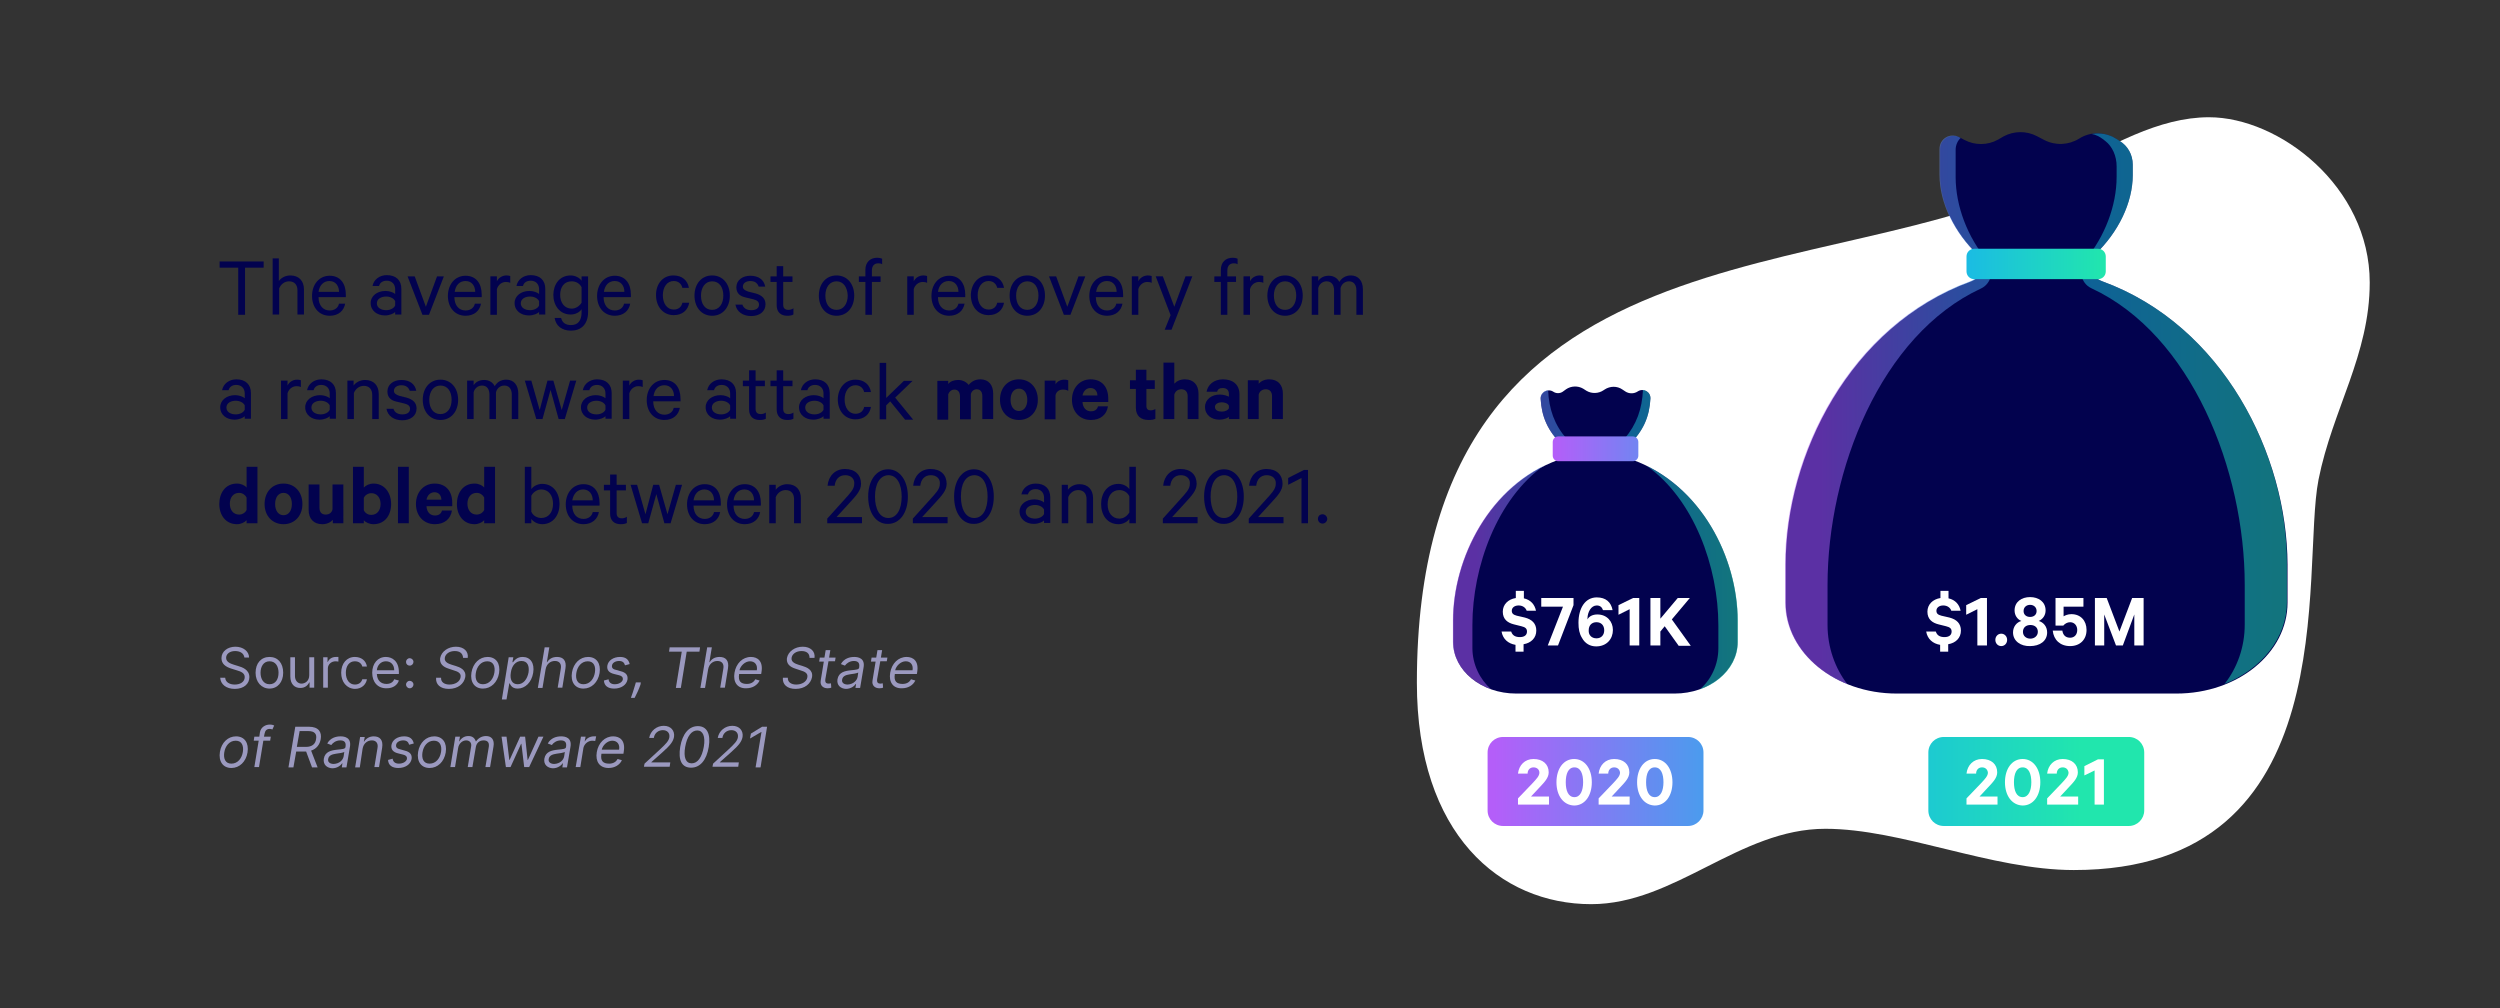 <?xml version="1.0" encoding="UTF-8"?> <!-- Generator: Adobe Illustrator 25.2.1, SVG Export Plug-In . SVG Version: 6.00 Build 0) --> <svg xmlns="http://www.w3.org/2000/svg" xmlns:xlink="http://www.w3.org/1999/xlink" version="1.1" x="0px" y="0px" viewBox="0 0 806 325" style="enable-background:new 0 0 806 325;" xml:space="preserve"><rect x="0" y="0" width="806" height="325" fill="#333333" stroke="none"/> <style type="text/css"> .st0{display:none;} .st1{display:inline;fill:#EDEEF5;} .st2{fill:#02024E;} .st3{fill:none;} .st4{fill:#9B99BF;} .st5{fill:#F1F1F6;} .st6{fill:#FFFFFF;} .st7{fill:url(#SVGID_1_);} .st8{fill:url(#SVGID_2_);} .st9{opacity:0.5;} .st10{fill:url(#SVGID_3_);} .st11{fill:url(#SVGID_4_);} .st12{fill:url(#SVGID_5_);} .st13{fill:url(#SVGID_6_);} .st14{fill:url(#SVGID_7_);} .st15{fill:url(#SVGID_8_);} .st16{fill:url(#SVGID_9_);} .st17{fill:url(#SVGID_10_);} .st18{fill:#1AB8E8;} .st19{fill:url(#SVGID_11_);} .st20{fill:#DBDAEB;} .st21{fill:none;stroke:#9B99BF;stroke-width:2;stroke-linecap:round;stroke-linejoin:round;stroke-miterlimit:10;} .st22{fill:none;stroke:#9B99BF;stroke-width:2;stroke-miterlimit:10;} .st23{fill:none;stroke:#9B99BF;stroke-width:2;stroke-linecap:round;stroke-miterlimit:10;} .st24{fill:none;stroke:#02024E;stroke-width:2;stroke-miterlimit:10;} .st25{fill:none;stroke:#02024E;stroke-width:2;stroke-linecap:round;stroke-miterlimit:10;} .st26{fill:none;stroke:#02024E;stroke-width:2;stroke-linecap:round;stroke-linejoin:round;stroke-miterlimit:10;} .st27{fill:#21E6AD;} .st28{fill:url(#SVGID_12_);} .st29{fill:none;stroke:url(#SVGID_13_);stroke-width:2;stroke-miterlimit:10;} .st30{fill:url(#SVGID_14_);} .st31{fill:#534F81;} .st32{fill:url(#SVGID_15_);} .st33{fill:none;stroke:#FFFFFF;stroke-width:3;stroke-linecap:round;stroke-linejoin:round;stroke-miterlimit:10;} .st34{fill:url(#SVGID_16_);} .st35{fill:url(#SVGID_17_);} .st36{fill:none;stroke:#DBDAEB;stroke-width:4;stroke-linecap:round;stroke-linejoin:round;stroke-miterlimit:10;} .st37{opacity:0.5;fill:url(#SVGID_18_);} .st38{opacity:0.5;fill:url(#SVGID_19_);} .st39{fill:none;stroke:#B45EF9;stroke-width:2;stroke-linecap:round;stroke-miterlimit:10;} .st40{clip-path:url(#SVGID_21_);} .st41{clip-path:url(#SVGID_23_);fill:none;stroke:#B45EF9;stroke-width:2;stroke-linecap:round;stroke-miterlimit:10;} .st42{opacity:0.5;fill:url(#SVGID_24_);} .st43{fill:url(#SVGID_25_);} .st44{fill:#0794BE;} .st45{clip-path:url(#SVGID_27_);fill:none;stroke:#02024E;stroke-width:2;stroke-linecap:round;stroke-miterlimit:10;} .st46{clip-path:url(#SVGID_29_);fill:none;stroke:#B45EF9;stroke-width:2;stroke-linecap:round;stroke-miterlimit:10;} .st47{clip-path:url(#SVGID_29_);} .st48{clip-path:url(#SVGID_31_);fill:none;stroke:#B45EF9;stroke-width:2;stroke-linecap:round;stroke-miterlimit:10;} .st49{fill:none;stroke:#DBDAEB;stroke-width:2;stroke-linecap:round;stroke-linejoin:round;stroke-miterlimit:10;} .st50{fill:url(#SVGID_32_);} .st51{fill:none;stroke:url(#SVGID_33_);stroke-width:2;stroke-miterlimit:10;} .st52{fill:none;stroke:#21E6AD;stroke-width:4;stroke-miterlimit:10;} .st53{fill:none;stroke:#1AB8E8;stroke-width:4;stroke-miterlimit:10;} .st54{fill:none;stroke:#B45EF9;stroke-width:4;stroke-miterlimit:10;} .st55{fill:url(#SVGID_34_);} .st56{fill:url(#SVGID_35_);} .st57{opacity:0.5;fill:#FFFFFF;} .st58{fill:none;stroke:#1AB8E8;stroke-width:2;stroke-linejoin:round;stroke-miterlimit:10;} .st59{fill:none;stroke:#1AB8E8;stroke-width:2;stroke-linecap:round;stroke-linejoin:round;stroke-miterlimit:10;} .st60{fill:none;stroke:#02024E;stroke-width:7;stroke-linejoin:round;stroke-miterlimit:10;} .st61{fill:none;stroke:#DBDAEB;stroke-width:2;stroke-linecap:round;stroke-miterlimit:10;} .st62{fill:none;stroke:#21E6AD;stroke-width:2;stroke-linecap:round;stroke-linejoin:round;stroke-miterlimit:10;} .st63{fill:#79EFCE;} .st64{fill:#19D7A0;} .st65{fill:none;stroke:#79EFCE;stroke-miterlimit:10;} .st66{fill:url(#SVGID_36_);} .st67{fill:none;stroke:#1AB8E8;stroke-width:2;stroke-linecap:round;stroke-miterlimit:10;} .st68{fill:url(#SVGID_37_);} .st69{clip-path:url(#SVGID_39_);} .st70{fill:none;stroke:#F1F1F6;stroke-width:2;stroke-linecap:round;stroke-miterlimit:10;} .st71{fill:url(#SVGID_40_);} .st72{fill:none;stroke:url(#SVGID_41_);stroke-width:2;stroke-miterlimit:10;} .st73{fill:none;stroke:#FFFFFF;stroke-width:6;stroke-miterlimit:10;} .st74{fill:none;stroke:#02024E;stroke-width:4;stroke-miterlimit:10;} .st75{fill:none;stroke:#B45EF9;stroke-width:6;stroke-miterlimit:10;} .st76{fill:none;stroke:#DBDAEB;stroke-width:6;stroke-miterlimit:10;} .st77{fill:none;stroke:#B45EF9;stroke-width:2;stroke-linecap:round;stroke-linejoin:round;stroke-miterlimit:10;} .st78{fill:none;stroke:#DBDAEB;stroke-width:4;stroke-linejoin:round;stroke-miterlimit:10;} .st79{fill:none;stroke:#FFFFFF;stroke-width:2;stroke-linecap:round;stroke-miterlimit:10;} .st80{fill:none;stroke:#9B99BF;stroke-width:4;stroke-miterlimit:10;} .st81{fill:none;stroke:#1EA9E2;stroke-width:4;stroke-miterlimit:10;} .st82{fill:none;stroke:#534F81;stroke-width:4;stroke-miterlimit:10;} .st83{fill:none;stroke:#9B99BF;stroke-width:6;stroke-miterlimit:10;} .st84{fill:url(#SVGID_42_);} .st85{fill:none;stroke:#534F81;stroke-width:2;stroke-linecap:round;stroke-miterlimit:10;} .st86{fill:none;stroke:#21E6AD;stroke-width:2;stroke-linecap:round;stroke-miterlimit:10;} .st87{fill:url(#SVGID_43_);} .st88{opacity:0.5;fill:url(#SVGID_44_);} .st89{fill:none;stroke:#02024E;stroke-width:1.99;stroke-linecap:round;stroke-linejoin:round;stroke-miterlimit:10;} .st90{clip-path:url(#SVGID_46_);} .st91{opacity:0.5;clip-path:url(#SVGID_48_);fill:url(#SVGID_49_);} .st92{clip-path:url(#SVGID_48_);fill:none;stroke:#1AB8E8;stroke-width:1.99;stroke-linecap:round;stroke-linejoin:round;stroke-miterlimit:10;} .st93{fill:none;stroke:#1AB8E8;stroke-width:1.99;stroke-linecap:round;stroke-linejoin:round;stroke-miterlimit:10;} .st94{opacity:0.5;fill:url(#SVGID_50_);} .st95{clip-path:url(#SVGID_52_);fill:none;stroke:#1AB8E8;stroke-width:1.99;stroke-linecap:round;stroke-linejoin:round;stroke-miterlimit:10;} .st96{fill:none;stroke:#FFFFFF;stroke-width:1.99;stroke-linecap:round;stroke-linejoin:round;stroke-miterlimit:10;} .st97{fill:none;stroke:#DBDAEB;stroke-width:1.99;stroke-linecap:round;stroke-miterlimit:10;} .st98{fill:url(#SVGID_53_);} .st99{fill:url(#SVGID_54_);} .st100{clip-path:url(#SVGID_56_);} .st101{fill:none;stroke:#B45EF9;stroke-width:1.839;stroke-miterlimit:10;} .st102{fill:none;stroke:#DBDAEB;stroke-width:2.135;stroke-linecap:round;stroke-miterlimit:10;} .st103{fill:none;stroke:#DBDAEB;stroke-width:2.135;stroke-miterlimit:10;} .st104{fill:url(#SVGID_57_);} .st105{opacity:0.5;fill:url(#SVGID_58_);} .st106{clip-path:url(#SVGID_60_);} .st107{fill:url(#SVGID_61_);} .st108{fill:url(#SVGID_62_);} .st109{fill:url(#SVGID_63_);} .st110{fill:none;stroke:#B45EF9;stroke-width:4;stroke-linecap:round;stroke-miterlimit:10;} .st111{fill:none;stroke:#B45EF9;stroke-width:4;stroke-linecap:round;stroke-miterlimit:10;stroke-dasharray:0,9.035;} .st112{fill:none;stroke:#B45EF9;stroke-width:4;stroke-linecap:round;stroke-miterlimit:10;stroke-dasharray:0,8;} .st113{fill:url(#SVGID_64_);} .st114{opacity:0.5;fill:url(#SVGID_65_);} .st115{fill:url(#SVGID_66_);} .st116{fill:url(#SVGID_67_);} .st117{fill:none;stroke:#9B99BF;stroke-width:4;stroke-linecap:round;stroke-linejoin:round;stroke-miterlimit:10;} .st118{fill:none;stroke:#DBDAEB;stroke-width:4;stroke-miterlimit:10;} .st119{fill:#B45EF9;} .st120{opacity:0.2;fill:#FFFFFF;} .st121{fill:url(#SVGID_68_);} .st122{opacity:0.2;fill:#02024E;} .st123{opacity:0.5;fill:url(#SVGID_69_);} .st124{fill:none;stroke:#AD35FD;stroke-linecap:round;stroke-linejoin:round;stroke-miterlimit:10;} .st125{fill:url(#SVGID_70_);} .st126{clip-path:url(#SVGID_72_);fill:none;stroke:#030040;stroke-linecap:round;stroke-linejoin:round;stroke-miterlimit:10;} .st127{fill:none;stroke:#030040;stroke-linecap:round;stroke-linejoin:round;stroke-miterlimit:10;} .st128{opacity:0.5;fill:url(#SVGID_73_);} .st129{fill:none;stroke:url(#SVGID_74_);stroke-width:12;stroke-miterlimit:10;} .st130{fill:url(#SVGID_75_);} .st131{fill:none;stroke:url(#SVGID_76_);stroke-linecap:round;stroke-linejoin:round;stroke-miterlimit:10;} .st132{opacity:0.5;fill:url(#SVGID_77_);} .st133{opacity:0.5;fill:url(#SVGID_78_);} .st134{clip-path:url(#SVGID_80_);fill:none;stroke:#02024E;stroke-width:2;stroke-linecap:round;stroke-miterlimit:10;} .st135{opacity:0.5;fill:url(#SVGID_81_);} .st136{clip-path:url(#SVGID_83_);} .st137{opacity:0.5;fill:url(#SVGID_84_);} .st138{clip-path:url(#SVGID_86_);fill:none;stroke:#1AB8E8;stroke-width:2;stroke-linecap:round;stroke-linejoin:round;stroke-miterlimit:10;} .st139{opacity:0.5;clip-path:url(#SVGID_86_);fill:url(#SVGID_87_);} .st140{fill:url(#SVGID_88_);} .st141{fill:url(#SVGID_89_);} .st142{fill:url(#SVGID_90_);} .st143{fill:url(#SVGID_91_);} .st144{fill:none;stroke:url(#SVGID_92_);stroke-width:2;stroke-miterlimit:10;} .st145{opacity:0.5;fill:url(#SVGID_93_);} .st146{opacity:0.5;fill:url(#SVGID_94_);} .st147{fill:none;stroke:#02024E;stroke-width:1.204;stroke-linecap:round;stroke-linejoin:round;stroke-miterlimit:10;} .st148{clip-path:url(#SVGID_96_);fill:none;stroke:#02024E;stroke-width:1.204;stroke-linecap:round;stroke-miterlimit:10;} .st149{opacity:0.5;fill:url(#SVGID_97_);} .st150{fill:none;stroke:#02024E;stroke-width:1.204;stroke-linecap:round;stroke-miterlimit:10;} .st151{clip-path:url(#SVGID_99_);} .st152{opacity:0.5;fill:url(#SVGID_100_);} .st153{clip-path:url(#SVGID_102_);fill:none;stroke:#1AB8E8;stroke-width:1.204;stroke-linecap:round;stroke-linejoin:round;stroke-miterlimit:10;} .st154{opacity:0.5;clip-path:url(#SVGID_102_);fill:url(#SVGID_103_);} .st155{fill:none;stroke:#1AB8E8;stroke-width:1.204;stroke-linecap:round;stroke-linejoin:round;stroke-miterlimit:10;} .st156{fill:url(#SVGID_104_);} .st157{fill:url(#SVGID_105_);} .st158{fill:url(#SVGID_106_);} .st159{fill:url(#SVGID_107_);} .st160{fill:none;stroke:url(#SVGID_108_);stroke-width:1.204;stroke-miterlimit:10;} </style> <g id="BG" class="st0"> <rect x="0.3" y="-32.4" class="st1" width="805.6" height="391.2"></rect> </g> <g id="Layer_4"> <g> <g> <g> <path class="st2" d="M70.8,84.3H85v2h-6v15.2h-2.2V86.3h-6V84.3z"></path> <path class="st2" d="M87.8,83.3h2.1v7.3c0.7-1,2.1-1.8,3.7-1.8c2.8,0,4.4,1.8,4.4,4.5v8.1h-2.1v-7.8c0-1.7-0.9-2.9-2.7-2.9 c-1.5,0-2.7,1-3.2,2.3v8.4h-2.1V83.3z"></path> <path class="st2" d="M111.3,97.8c-0.4,2.4-2.2,4-5,4c-3.4,0-5.7-2.6-5.7-6.4c0-3.7,2.3-6.5,5.7-6.5c3.4,0,5.2,2.5,5.2,6.1v0.8 h-8.8c0,2.7,1.5,4.3,3.6,4.3c1.5,0,2.7-0.8,3-2.2H111.3z M102.7,94.1h6.6c0-1.8-1-3.5-3.1-3.5C104.4,90.6,103,91.9,102.7,94.1z"></path> <path class="st2" d="M127.4,101.5v-0.9c-0.5,0.5-1.8,1.1-3.3,1.1c-2.5,0-4.6-1.5-4.6-4c0-2.3,2.1-3.9,4.8-3.9 c1.3,0,2.6,0.5,3.1,1v-1.6c0-1.5-1-2.7-2.7-2.7c-1.3,0-2.2,0.6-2.5,1.7h-2.1c0.4-2.1,2.3-3.5,4.6-3.5c3,0,4.7,1.7,4.7,4.4v8.3 H127.4z M127.4,97.1c-0.4-0.9-1.6-1.5-2.9-1.5c-1.5,0-3,0.7-3,2.2c0,1.5,1.5,2.2,3,2.2c1.3,0,2.5-0.6,2.9-1.5V97.1z"></path> <path class="st2" d="M136.2,101.5l-4.8-12.4h2.3l3.6,9.8l3.6-9.8h2.2l-4.8,12.4H136.2z"></path> <path class="st2" d="M155.1,97.8c-0.4,2.4-2.2,4-5,4c-3.4,0-5.7-2.6-5.7-6.4c0-3.7,2.3-6.5,5.7-6.5c3.4,0,5.2,2.5,5.2,6.1v0.8 h-8.8c0,2.7,1.5,4.3,3.6,4.3c1.5,0,2.7-0.8,3-2.2H155.1z M146.6,94.1h6.6c0-1.8-1-3.5-3.1-3.5C148.2,90.6,146.9,91.9,146.6,94.1 z"></path> <path class="st2" d="M164.5,91.2c-0.3-0.2-0.9-0.3-1.4-0.3c-1.3,0-2.5,0.9-2.9,2.3v8.3h-2.1V89.1h2.1v1.6 c0.5-1.1,1.7-1.9,3.1-1.9c0.5,0,1,0.1,1.2,0.2V91.2z"></path> <path class="st2" d="M173.8,101.5v-0.9c-0.5,0.5-1.8,1.1-3.3,1.1c-2.5,0-4.6-1.5-4.6-4c0-2.3,2.1-3.9,4.8-3.9 c1.3,0,2.6,0.5,3.1,1v-1.6c0-1.5-1-2.7-2.7-2.7c-1.3,0-2.2,0.6-2.5,1.7h-2.1c0.4-2.1,2.3-3.5,4.6-3.5c3,0,4.7,1.7,4.7,4.4v8.3 H173.8z M173.8,97.1c-0.4-0.9-1.6-1.5-2.9-1.5c-1.5,0-3,0.7-3,2.2c0,1.5,1.5,2.2,3,2.2c1.3,0,2.5-0.6,2.9-1.5V97.1z"></path> <path class="st2" d="M187.5,99.7c-0.6,0.9-1.9,1.7-3.5,1.7c-3.6,0-5.6-3-5.6-6.3c0-3.3,1.9-6.3,5.6-6.3c1.5,0,2.9,0.8,3.5,1.7 v-1.4h2.1v11.5c0,4.1-2.4,6-5.5,6c-3,0-4.9-1.6-5.3-4.1h2.1c0.4,1.6,1.5,2.3,3.2,2.3c2.2,0,3.4-1.4,3.4-4.1V99.7z M187.5,92.6 c-0.6-1.2-1.8-1.9-3.2-1.9c-2.4,0-3.7,1.8-3.7,4.4c0,2.5,1.4,4.4,3.7,4.4c1.3,0,2.5-0.8,3.2-1.9V92.6z"></path> <path class="st2" d="M203.2,97.8c-0.4,2.4-2.2,4-5,4c-3.4,0-5.7-2.6-5.7-6.4c0-3.7,2.3-6.5,5.7-6.5c3.4,0,5.2,2.5,5.2,6.1v0.8 h-8.8c0,2.7,1.5,4.3,3.6,4.3c1.5,0,2.7-0.8,3-2.2H203.2z M194.7,94.1h6.6c0-1.8-1-3.5-3.1-3.5C196.3,90.6,195,91.9,194.7,94.1z"></path> <path class="st2" d="M217.1,88.8c2.8,0,4.6,1.6,5,4H220c-0.3-1.3-1.3-2.2-2.8-2.2c-2.1,0-3.5,1.9-3.5,4.6c0,2.7,1.4,4.6,3.5,4.6 c1.5,0,2.5-0.8,2.8-2.2h2.2c-0.4,2.4-2.2,4-5,4c-3.3,0-5.7-2.6-5.7-6.5C211.5,91.4,213.8,88.8,217.1,88.8z"></path> <path class="st2" d="M229.6,101.8c-3.4,0-5.7-2.7-5.7-6.5c0-3.8,2.3-6.5,5.7-6.5c3.4,0,5.7,2.7,5.7,6.5 C235.3,99.1,233,101.8,229.6,101.8z M229.6,90.7c-2.2,0-3.6,1.9-3.6,4.6c0,2.7,1.3,4.6,3.6,4.6c2.2,0,3.6-1.9,3.6-4.6 C233.2,92.6,231.9,90.7,229.6,90.7z"></path> <path class="st2" d="M239.3,98.1c0.4,1.3,1.5,1.9,2.9,1.9c1.5,0,2.5-0.6,2.5-1.8c0-0.9-0.6-1.4-1.8-1.7l-2.5-0.6 c-1.8-0.4-3-1.3-3-3.3c0-2.2,1.9-3.7,4.5-3.7c2.7,0,4.4,1.3,4.8,3.5h-2.1c-0.4-1.1-1.2-1.8-2.7-1.8c-1.2,0-2.4,0.6-2.4,1.8 c0,0.8,0.6,1.2,1.7,1.6l2.4,0.6c2.1,0.6,3.2,1.7,3.2,3.5c0,2.4-2,3.8-4.6,3.8c-2.7,0-4.7-1.4-5.1-3.7H239.3z"></path> <path class="st2" d="M250.4,90.9h-2v-1.8h2v-3.3h2.1v3.3h3v1.8h-3v7.3c0,1.2,0.6,1.7,1.7,1.7c0.6,0,1.2-0.2,1.6-0.5v2 c-0.5,0.3-1.2,0.4-2,0.4c-2,0-3.4-1.1-3.4-3.4V90.9z"></path> <path class="st2" d="M269.7,101.8c-3.4,0-5.7-2.7-5.7-6.5c0-3.8,2.3-6.5,5.7-6.5c3.4,0,5.7,2.7,5.7,6.5 C275.4,99.1,273.1,101.8,269.7,101.8z M269.7,90.7c-2.2,0-3.6,1.9-3.6,4.6c0,2.7,1.3,4.6,3.6,4.6c2.2,0,3.6-1.9,3.6-4.6 C273.2,92.6,271.9,90.7,269.7,90.7z"></path> <path class="st2" d="M284.4,85.2c-0.4-0.3-0.9-0.3-1.3-0.3c-1.2,0-2,0.8-2,2.3v1.9h2.8v1.8h-2.8v10.6H279V90.9h-2.1v-1.8h2.1V87 c0-2.5,1.6-3.9,3.8-3.9c0.7,0,1.1,0.1,1.6,0.3V85.2z"></path> <path class="st2" d="M298.9,91.2c-0.3-0.2-0.9-0.3-1.4-0.3c-1.3,0-2.5,0.9-2.9,2.3v8.3h-2.1V89.1h2.1v1.6 c0.5-1.1,1.7-1.9,3.1-1.9c0.5,0,1,0.1,1.2,0.2V91.2z"></path> <path class="st2" d="M311,97.8c-0.4,2.4-2.2,4-5,4c-3.4,0-5.7-2.6-5.7-6.4c0-3.7,2.3-6.5,5.7-6.5c3.4,0,5.2,2.5,5.2,6.1v0.8 h-8.8c0,2.7,1.5,4.3,3.6,4.3c1.5,0,2.7-0.8,3-2.2H311z M302.4,94.1h6.6c0-1.8-1-3.5-3.1-3.5C304,90.6,302.7,91.9,302.4,94.1z"></path> <path class="st2" d="M318.7,88.8c2.8,0,4.6,1.6,5,4h-2.2c-0.3-1.3-1.3-2.2-2.8-2.2c-2.1,0-3.5,1.9-3.5,4.6 c0,2.7,1.4,4.6,3.5,4.6c1.5,0,2.5-0.8,2.8-2.2h2.2c-0.4,2.4-2.2,4-5,4c-3.3,0-5.7-2.6-5.7-6.5C313.1,91.4,315.4,88.8,318.7,88.8 z"></path> <path class="st2" d="M331.2,101.8c-3.4,0-5.7-2.7-5.7-6.5c0-3.8,2.3-6.5,5.7-6.5c3.4,0,5.7,2.7,5.7,6.5 C336.9,99.1,334.6,101.8,331.2,101.8z M331.2,90.7c-2.2,0-3.6,1.9-3.6,4.6c0,2.7,1.3,4.6,3.6,4.6c2.2,0,3.6-1.9,3.6-4.6 C334.8,92.6,333.5,90.7,331.2,90.7z"></path> <path class="st2" d="M343,101.5l-4.8-12.4h2.3l3.6,9.8l3.6-9.8h2.2l-4.8,12.4H343z"></path> <path class="st2" d="M361.9,97.8c-0.4,2.4-2.2,4-5,4c-3.4,0-5.7-2.6-5.7-6.4c0-3.7,2.3-6.5,5.7-6.5c3.4,0,5.2,2.5,5.2,6.1v0.8 h-8.8c0,2.7,1.5,4.3,3.6,4.3c1.5,0,2.7-0.8,3-2.2H361.9z M353.4,94.1h6.6c0-1.8-1-3.5-3.1-3.5C355,90.6,353.7,91.9,353.4,94.1z"></path> <path class="st2" d="M371.3,91.2c-0.3-0.2-0.9-0.3-1.4-0.3c-1.3,0-2.5,0.9-2.9,2.3v8.3h-2.1V89.1h2.1v1.6 c0.5-1.1,1.7-1.9,3.1-1.9c0.5,0,1,0.1,1.2,0.2V91.2z"></path> <path class="st2" d="M375.5,106.3l1.9-4.7l-4.8-12.5h2.3l3.7,9.8l3.6-9.8h2.2l-6.7,17.2H375.5z"></path> <path class="st2" d="M399,85.2c-0.4-0.3-0.9-0.3-1.3-0.3c-1.2,0-2,0.8-2,2.3v1.9h2.8v1.8h-2.8v10.6h-2.1V90.9h-2.1v-1.8h2.1V87 c0-2.5,1.6-3.9,3.8-3.9c0.7,0,1.1,0.1,1.6,0.3V85.2z"></path> <path class="st2" d="M407.3,91.2c-0.3-0.2-0.9-0.3-1.4-0.3c-1.3,0-2.5,0.9-2.9,2.3v8.3h-2.1V89.1h2.1v1.6 c0.5-1.1,1.7-1.9,3.1-1.9c0.5,0,1,0.1,1.2,0.2V91.2z"></path> <path class="st2" d="M414.3,101.8c-3.4,0-5.7-2.7-5.7-6.5c0-3.8,2.3-6.5,5.7-6.5c3.4,0,5.7,2.7,5.7,6.5 C420,99.1,417.7,101.8,414.3,101.8z M414.3,90.7c-2.2,0-3.6,1.9-3.6,4.6c0,2.7,1.3,4.6,3.6,4.6c2.2,0,3.6-1.9,3.6-4.6 C417.9,92.6,416.6,90.7,414.3,90.7z"></path> <path class="st2" d="M435.5,88.8c2.5,0,3.9,1.8,3.9,4.5v8.2h-2.1v-7.9c0-1.7-0.8-2.9-2.4-2.9c-1.3,0-2.4,0.9-2.7,2.2v8.6h-2.1 v-7.9c0-1.7-0.8-2.9-2.4-2.9c-1.3,0-2.4,0.9-2.7,2.2v8.6h-2.1V89.1h2.1v1.5c0.6-1,1.8-1.7,3.4-1.7c1.6,0,2.8,0.8,3.4,2 C432.5,89.7,433.8,88.8,435.5,88.8z"></path> <path class="st2" d="M78.9,135.1v-0.9c-0.5,0.5-1.8,1.1-3.3,1.1c-2.5,0-4.6-1.5-4.6-4c0-2.3,2.1-3.9,4.8-3.9 c1.3,0,2.6,0.5,3.1,1v-1.6c0-1.5-1-2.7-2.7-2.7c-1.3,0-2.2,0.6-2.5,1.7h-2.1c0.4-2.1,2.3-3.5,4.6-3.5c3,0,4.7,1.7,4.7,4.4v8.3 H78.9z M78.9,130.7c-0.4-0.9-1.6-1.5-2.9-1.5c-1.5,0-3,0.7-3,2.2c0,1.5,1.5,2.2,3,2.2c1.3,0,2.5-0.6,2.9-1.5V130.7z"></path> <path class="st2" d="M97,124.8c-0.3-0.2-0.9-0.3-1.4-0.3c-1.3,0-2.5,0.9-2.9,2.3v8.3h-2.1v-12.4h2.1v1.6 c0.5-1.1,1.7-1.9,3.1-1.9c0.5,0,1,0.1,1.2,0.2V124.8z"></path> <path class="st2" d="M106.3,135.1v-0.9c-0.5,0.5-1.8,1.1-3.3,1.1c-2.5,0-4.6-1.5-4.6-4c0-2.3,2.1-3.9,4.8-3.9 c1.3,0,2.6,0.5,3.1,1v-1.6c0-1.5-1-2.7-2.7-2.7c-1.3,0-2.2,0.6-2.5,1.7H99c0.4-2.1,2.3-3.5,4.6-3.5c3,0,4.7,1.7,4.7,4.4v8.3 H106.3z M106.3,130.7c-0.4-0.9-1.6-1.5-2.9-1.5c-1.5,0-3,0.7-3,2.2c0,1.5,1.5,2.2,3,2.2c1.3,0,2.5-0.6,2.9-1.5V130.7z"></path> <path class="st2" d="M111.9,122.7h2.1v1.6c0.7-1,2.1-1.8,3.7-1.8c2.8,0,4.4,1.8,4.4,4.5v8.1h-2.1v-7.8c0-1.7-0.9-2.9-2.7-2.9 c-1.5,0-2.7,1-3.2,2.3v8.4h-2.1V122.7z"></path> <path class="st2" d="M126.8,131.7c0.4,1.3,1.5,1.9,2.9,1.9c1.5,0,2.5-0.6,2.5-1.8c0-0.9-0.6-1.4-1.8-1.7l-2.5-0.6 c-1.8-0.4-3-1.3-3-3.3c0-2.2,1.9-3.7,4.5-3.7c2.7,0,4.4,1.3,4.8,3.5h-2.1c-0.4-1.1-1.2-1.8-2.7-1.8c-1.2,0-2.4,0.6-2.4,1.8 c0,0.8,0.6,1.2,1.7,1.6l2.4,0.6c2.1,0.6,3.2,1.7,3.2,3.5c0,2.4-2,3.8-4.6,3.8c-2.7,0-4.7-1.4-5.1-3.7H126.8z"></path> <path class="st2" d="M142,135.4c-3.4,0-5.7-2.7-5.7-6.5c0-3.8,2.3-6.5,5.7-6.5c3.4,0,5.7,2.7,5.7,6.5 C147.7,132.7,145.4,135.4,142,135.4z M142,124.3c-2.2,0-3.6,1.9-3.6,4.6c0,2.7,1.3,4.6,3.6,4.6c2.2,0,3.6-1.9,3.6-4.6 C145.6,126.2,144.3,124.3,142,124.3z"></path> <path class="st2" d="M163.2,122.4c2.5,0,3.9,1.8,3.9,4.5v8.2H165v-7.9c0-1.7-0.8-2.9-2.4-2.9c-1.3,0-2.4,0.9-2.7,2.2v8.6h-2.1 v-7.9c0-1.7-0.8-2.9-2.4-2.9c-1.3,0-2.4,0.9-2.7,2.2v8.6h-2.1v-12.4h2.1v1.5c0.6-1,1.8-1.7,3.4-1.7c1.6,0,2.8,0.8,3.4,2 C160.2,123.3,161.4,122.4,163.2,122.4z"></path> <path class="st2" d="M181.1,132.2l2.7-9.5h2l-3.7,12.4h-2l-2.6-9.4l-2.6,9.4h-2l-3.7-12.4h2.1l2.7,9.5l2.5-9.5h1.9L181.1,132.2z "></path> <path class="st2" d="M195.2,135.1v-0.9c-0.5,0.5-1.8,1.1-3.3,1.1c-2.5,0-4.6-1.5-4.6-4c0-2.3,2.1-3.9,4.8-3.9 c1.3,0,2.6,0.5,3.1,1v-1.6c0-1.5-1-2.7-2.7-2.7c-1.3,0-2.2,0.6-2.5,1.7h-2.1c0.4-2.1,2.3-3.5,4.6-3.5c3,0,4.7,1.7,4.7,4.4v8.3 H195.2z M195.2,130.7c-0.4-0.9-1.6-1.5-2.9-1.5c-1.5,0-3,0.7-3,2.2c0,1.5,1.5,2.2,3,2.2c1.3,0,2.5-0.6,2.9-1.5V130.7z"></path> <path class="st2" d="M207.2,124.8c-0.3-0.2-0.9-0.3-1.4-0.3c-1.3,0-2.5,0.9-2.9,2.3v8.3h-2.1v-12.4h2.1v1.6 c0.5-1.1,1.7-1.9,3.1-1.9c0.5,0,1,0.1,1.2,0.2V124.8z"></path> <path class="st2" d="M219.2,131.4c-0.4,2.4-2.2,4-5,4c-3.4,0-5.7-2.6-5.7-6.4c0-3.7,2.3-6.5,5.7-6.5c3.4,0,5.2,2.5,5.2,6.1v0.8 h-8.8c0,2.7,1.5,4.3,3.6,4.3c1.5,0,2.7-0.8,3-2.2H219.2z M210.7,127.7h6.6c0-1.8-1-3.5-3.1-3.5 C212.3,124.2,211,125.5,210.7,127.7z"></path> <path class="st2" d="M235.4,135.1v-0.9c-0.5,0.5-1.8,1.1-3.3,1.1c-2.5,0-4.6-1.5-4.6-4c0-2.3,2.1-3.9,4.8-3.9 c1.3,0,2.6,0.5,3.1,1v-1.6c0-1.5-1-2.7-2.7-2.7c-1.3,0-2.2,0.6-2.5,1.7H228c0.4-2.1,2.3-3.5,4.6-3.5c3,0,4.7,1.7,4.7,4.4v8.3 H235.4z M235.4,130.7c-0.4-0.9-1.6-1.5-2.9-1.5c-1.5,0-3,0.7-3,2.2c0,1.5,1.5,2.2,3,2.2c1.3,0,2.5-0.6,2.9-1.5V130.7z"></path> <path class="st2" d="M241.5,124.5h-2v-1.8h2v-3.3h2.1v3.3h3v1.8h-3v7.3c0,1.2,0.6,1.7,1.7,1.7c0.6,0,1.2-0.2,1.6-0.5v2 c-0.5,0.3-1.2,0.4-2,0.4c-2,0-3.4-1.1-3.4-3.4V124.5z"></path> <path class="st2" d="M250.4,124.5h-2v-1.8h2v-3.3h2.1v3.3h3v1.8h-3v7.3c0,1.2,0.6,1.7,1.7,1.7c0.6,0,1.2-0.2,1.6-0.5v2 c-0.5,0.3-1.2,0.4-2,0.4c-2,0-3.4-1.1-3.4-3.4V124.5z"></path> <path class="st2" d="M265.5,135.1v-0.9c-0.5,0.5-1.8,1.1-3.3,1.1c-2.5,0-4.6-1.5-4.6-4c0-2.3,2.1-3.9,4.8-3.9 c1.3,0,2.6,0.5,3.1,1v-1.6c0-1.5-1-2.7-2.7-2.7c-1.3,0-2.2,0.6-2.5,1.7h-2.1c0.4-2.1,2.3-3.5,4.6-3.5c3,0,4.7,1.7,4.7,4.4v8.3 H265.5z M265.5,130.7c-0.4-0.9-1.6-1.5-2.9-1.5c-1.5,0-3,0.7-3,2.2c0,1.5,1.5,2.2,3,2.2c1.3,0,2.5-0.6,2.9-1.5V130.7z"></path> <path class="st2" d="M275.8,122.4c2.8,0,4.6,1.6,5,4h-2.2c-0.3-1.3-1.3-2.2-2.8-2.2c-2.1,0-3.5,1.9-3.5,4.6 c0,2.7,1.4,4.6,3.5,4.6c1.5,0,2.5-0.8,2.8-2.2h2.2c-0.4,2.4-2.2,4-5,4c-3.3,0-5.7-2.6-5.7-6.5 C270.2,125,272.5,122.4,275.8,122.4z"></path> <path class="st2" d="M287,129.4l-1.3,1.3v4.5h-2.1v-18.2h2.1v11.3l5.7-5.5h2.8l-5.6,5.4l5.8,7.1h-2.6L287,129.4z"></path> <path class="st2" d="M316.1,122.3c2.6,0,4.1,1.8,4.1,4.6v8.2h-3.5v-7.4c0-1.3-0.6-2.2-1.8-2.2c-0.9,0-1.7,0.6-1.9,1.6v8.1h-3.5 v-7.4c0-1.3-0.6-2.2-1.8-2.2c-0.9,0-1.7,0.6-2,1.6v8.1h-3.5v-12.5h3.5v1c0.6-0.8,1.8-1.3,3.2-1.3c1.5,0,2.7,0.7,3.4,1.6 C313.2,123,314.4,122.3,316.1,122.3z"></path> <path class="st2" d="M328.5,135.4c-3.6,0-6.1-2.7-6.1-6.5c0-3.9,2.5-6.6,6.1-6.6c3.6,0,6.1,2.7,6.1,6.6 C334.6,132.7,332.1,135.4,328.5,135.4z M328.5,125.3c-1.7,0-2.7,1.5-2.7,3.6c0,2.1,1,3.6,2.7,3.6c1.7,0,2.7-1.5,2.7-3.6 C331.2,126.8,330.2,125.3,328.5,125.3z"></path> <path class="st2" d="M344.4,126c-0.5-0.3-1.1-0.4-1.7-0.4c-1.2,0-2.1,0.6-2.4,1.8v7.8h-3.5v-12.5h3.5v1.2 c0.5-0.9,1.6-1.5,2.8-1.5c0.6,0,1.1,0.1,1.3,0.2V126z"></path> <path class="st2" d="M357.2,131c-0.4,2.7-2.4,4.4-5.5,4.4c-3.6,0-6.1-2.7-6.1-6.5c0-3.8,2.5-6.6,6-6.6c3.7,0,5.7,2.5,5.7,6.2 v1.1h-8.3c0.1,1.9,1.2,3,2.7,3c1.2,0,2-0.5,2.3-1.6H357.2z M349,127.5h4.8c0-1.3-0.8-2.4-2.2-2.4 C350.3,125.1,349.3,126,349,127.5z"></path> <path class="st2" d="M366.2,125.4h-1.9v-2.8h1.9v-3.4h3.4v3.4h2.7v2.8h-2.7v5.5c0,1,0.5,1.4,1.4,1.4c0.5,0,1.1-0.2,1.5-0.4v3.1 c-0.5,0.3-1.3,0.4-2.2,0.4c-2.5,0-4.1-1.3-4.1-4V125.4z"></path> <path class="st2" d="M375.1,116.9h3.5v6.8c0.7-0.8,1.9-1.4,3.4-1.4c2.8,0,4.4,1.8,4.4,4.6v8.2h-3.5v-7.4c0-1.3-0.7-2.2-2-2.2 c-1.1,0-2,0.6-2.3,1.7v7.9h-3.5V116.9z"></path> <path class="st2" d="M396.2,135.1v-0.7c-0.4,0.4-1.7,0.9-3.1,0.9c-2.5,0-4.6-1.5-4.6-4.1c0-2.4,2.1-4,4.8-4 c1.1,0,2.4,0.4,2.9,0.7v-0.9c0-1.1-0.6-1.9-2-1.9c-1,0-1.6,0.4-1.8,1.2H389c0.4-2.3,2.4-4,5.3-4c3.3,0,5.3,1.8,5.3,4.8v8H396.2z M396.2,130.8c-0.3-0.7-1.3-1.1-2.3-1.1c-1.1,0-2.2,0.5-2.2,1.5c0,1.1,1.1,1.5,2.2,1.5c1,0,2-0.4,2.3-1.1V130.8z"></path> <path class="st2" d="M402.3,122.6h3.5v1.1c0.7-0.8,1.9-1.4,3.4-1.4c2.8,0,4.4,1.8,4.4,4.6v8.2h-3.5v-7.4c0-1.3-0.7-2.2-2-2.2 c-1.1,0-2,0.6-2.3,1.7v7.9h-3.5V122.6z"></path> <path class="st2" d="M79.5,167.7c-0.6,0.7-1.8,1.3-3.1,1.3c-3.6,0-5.7-2.9-5.7-6.5s2-6.6,5.7-6.6c1.3,0,2.6,0.6,3.1,1.3v-6.7H83 v18.2h-3.5V167.7z M79.5,160.4c-0.4-0.8-1.3-1.5-2.4-1.5c-1.9,0-3,1.5-3,3.5c0,2,1.1,3.5,3,3.5c1,0,2-0.6,2.4-1.5V160.4z"></path> <path class="st2" d="M91.4,169c-3.6,0-6.1-2.7-6.1-6.5c0-3.9,2.5-6.6,6.1-6.6c3.6,0,6.1,2.7,6.1,6.6C97.5,166.3,95,169,91.4,169 z M91.4,158.9c-1.7,0-2.7,1.5-2.7,3.6c0,2.1,1,3.6,2.7,3.6c1.7,0,2.7-1.5,2.7-3.6C94.1,160.4,93.1,158.9,91.4,158.9z"></path> <path class="st2" d="M110.8,168.7h-3.5v-1.1c-0.7,0.8-1.9,1.4-3.4,1.4c-2.8,0-4.4-1.8-4.4-4.6v-8.2h3.5v7.5c0,1.3,0.6,2.2,2,2.2 c1.1,0,2-0.6,2.2-1.7v-8h3.5V168.7z"></path> <path class="st2" d="M117.3,168.7h-3.5v-18.2h3.5v6.7c0.6-0.7,1.8-1.3,3.1-1.3c3.6,0,5.7,3,5.7,6.6s-2,6.5-5.7,6.5 c-1.3,0-2.6-0.6-3.1-1.3V168.7z M117.3,164.5c0.4,0.9,1.3,1.5,2.4,1.5c1.9,0,3-1.5,3-3.5c0-2-1.1-3.5-3-3.5c-1,0-2,0.6-2.4,1.5 V164.5z"></path> <path class="st2" d="M131.8,168.7h-3.5v-18.2h3.5V168.7z"></path> <path class="st2" d="M145.7,164.6c-0.4,2.7-2.4,4.4-5.5,4.4c-3.6,0-6.1-2.7-6.1-6.5c0-3.8,2.5-6.6,6-6.6c3.7,0,5.7,2.5,5.7,6.2 v1.1h-8.3c0.1,1.9,1.2,3,2.7,3c1.2,0,2-0.5,2.3-1.6H145.7z M137.5,161.1h4.8c0-1.3-0.8-2.4-2.2-2.4 C138.8,158.7,137.8,159.6,137.5,161.1z"></path> <path class="st2" d="M156.1,167.7c-0.6,0.7-1.8,1.3-3.1,1.3c-3.6,0-5.7-2.9-5.7-6.5s2-6.6,5.7-6.6c1.3,0,2.6,0.6,3.1,1.3v-6.7 h3.5v18.2h-3.5V167.7z M156.1,160.4c-0.4-0.8-1.3-1.5-2.4-1.5c-1.9,0-3,1.5-3,3.5c0,2,1.1,3.5,3,3.5c1,0,2-0.6,2.4-1.5V160.4z"></path> <path class="st2" d="M171.3,168.7h-2.1v-18.2h2.1v7.2c0.6-0.9,2-1.7,3.5-1.7c3.6,0,5.6,3,5.6,6.5c0,3.5-2,6.5-5.6,6.5 c-1.5,0-2.9-0.8-3.5-1.7V168.7z M171.3,165c0.6,1.3,1.9,2,3.2,2c2.4,0,3.8-1.9,3.8-4.6c0-2.6-1.4-4.6-3.8-4.6 c-1.3,0-2.5,0.8-3.2,2V165z"></path> <path class="st2" d="M193.1,165c-0.4,2.4-2.2,4-5,4c-3.4,0-5.7-2.6-5.7-6.4c0-3.7,2.3-6.5,5.7-6.5c3.4,0,5.2,2.5,5.2,6.1v0.8 h-8.8c0,2.7,1.5,4.3,3.6,4.3c1.5,0,2.7-0.8,3-2.2H193.1z M184.5,161.3h6.6c0-1.8-1-3.5-3.1-3.5 C186.2,157.8,184.9,159.1,184.5,161.3z"></path> <path class="st2" d="M196.7,158.1h-2v-1.8h2V153h2.1v3.3h3v1.8h-3v7.3c0,1.2,0.6,1.7,1.7,1.7c0.6,0,1.2-0.2,1.6-0.5v2 c-0.5,0.3-1.2,0.4-2,0.4c-2,0-3.4-1.1-3.4-3.4V158.1z"></path> <path class="st2" d="M215.2,165.8l2.7-9.5h2l-3.7,12.4h-2l-2.6-9.4l-2.6,9.4h-2l-3.7-12.4h2.1l2.7,9.5l2.5-9.5h1.9L215.2,165.8z "></path> <path class="st2" d="M232.2,165c-0.4,2.4-2.2,4-5,4c-3.4,0-5.7-2.6-5.7-6.4c0-3.7,2.3-6.5,5.7-6.5c3.4,0,5.2,2.5,5.2,6.1v0.8 h-8.8c0,2.7,1.5,4.3,3.6,4.3c1.5,0,2.7-0.8,3-2.2H232.2z M223.6,161.3h6.6c0-1.8-1-3.5-3.1-3.5 C225.3,157.8,223.9,159.1,223.6,161.3z"></path> <path class="st2" d="M245.1,165c-0.4,2.4-2.2,4-5,4c-3.4,0-5.7-2.6-5.7-6.4c0-3.7,2.3-6.5,5.7-6.5c3.4,0,5.2,2.5,5.2,6.1v0.8 h-8.8c0,2.7,1.5,4.3,3.6,4.3c1.5,0,2.7-0.8,3-2.2H245.1z M236.5,161.3h6.6c0-1.8-1-3.5-3.1-3.5 C238.1,157.8,236.8,159.1,236.5,161.3z"></path> <path class="st2" d="M248,156.3h2.1v1.6c0.7-1,2.1-1.8,3.7-1.8c2.8,0,4.4,1.8,4.4,4.5v8.1H256v-7.8c0-1.7-0.9-2.9-2.7-2.9 c-1.5,0-2.7,1-3.2,2.3v8.4H248V156.3z"></path> <path class="st2" d="M272.5,153.2c-2.1,0-3.2,1.5-3.4,3.4h-2.3c0.3-3.2,2.5-5.4,5.6-5.4c3.3,0,5.2,1.9,5.2,4.8 c0,2.2-1.7,3.9-3.5,5.9l-4.4,4.8h8.2v2h-11.2v-1.5l5.5-6.1c1.8-2,3.2-3.4,3.2-5C275.6,154.4,274.4,153.2,272.5,153.2z"></path> <path class="st2" d="M279.9,160.1c0-5.2,2.6-8.8,6.4-8.8c3.8,0,6.4,3.6,6.4,8.8c0,5.2-2.6,8.8-6.4,8.8 C282.5,169,279.9,165.4,279.9,160.1z M282.1,160.1c0,4,1.5,6.9,4.3,6.9c2.8,0,4.3-2.9,4.3-6.9c0-4-1.5-6.9-4.3-6.9 C283.6,153.3,282.1,156.1,282.1,160.1z"></path> <path class="st2" d="M300.1,153.2c-2.1,0-3.2,1.5-3.4,3.4h-2.3c0.3-3.2,2.5-5.4,5.6-5.4c3.3,0,5.2,1.9,5.2,4.8 c0,2.2-1.7,3.9-3.5,5.9l-4.4,4.8h8.2v2h-11.2v-1.5l5.5-6.1c1.8-2,3.2-3.4,3.2-5C303.2,154.4,302,153.2,300.1,153.2z"></path> <path class="st2" d="M307.6,160.1c0-5.2,2.6-8.8,6.4-8.8c3.8,0,6.4,3.6,6.4,8.8c0,5.2-2.6,8.8-6.4,8.8 C310.2,169,307.6,165.4,307.6,160.1z M309.8,160.1c0,4,1.5,6.9,4.3,6.9c2.8,0,4.3-2.9,4.3-6.9c0-4-1.5-6.9-4.3-6.9 C311.2,153.3,309.8,156.1,309.8,160.1z"></path> <path class="st2" d="M336.6,168.7v-0.9c-0.5,0.5-1.8,1.1-3.3,1.1c-2.5,0-4.6-1.5-4.6-4c0-2.3,2.1-3.9,4.8-3.9 c1.3,0,2.6,0.5,3.1,1v-1.6c0-1.5-1-2.7-2.7-2.7c-1.3,0-2.2,0.6-2.5,1.7h-2.1c0.4-2.1,2.3-3.5,4.6-3.5c3,0,4.7,1.7,4.7,4.4v8.3 H336.6z M336.6,164.3c-0.4-0.9-1.6-1.5-2.9-1.5c-1.5,0-3,0.7-3,2.2c0,1.5,1.5,2.2,3,2.2c1.3,0,2.5-0.6,2.9-1.5V164.3z"></path> <path class="st2" d="M342.2,156.3h2.1v1.6c0.7-1,2.1-1.8,3.7-1.8c2.8,0,4.4,1.8,4.4,4.5v8.1h-2.1v-7.8c0-1.7-0.9-2.9-2.7-2.9 c-1.5,0-2.7,1-3.2,2.3v8.4h-2.1V156.3z"></path> <path class="st2" d="M364.1,167.3c-0.6,0.9-2,1.7-3.5,1.7c-3.6,0-5.6-2.9-5.6-6.5c0-3.5,2-6.5,5.6-6.5c1.5,0,2.9,0.8,3.5,1.7 v-7.2h2.1v18.2h-2.1V167.3z M364.1,160c-0.6-1.3-1.9-2-3.2-2c-2.4,0-3.8,1.9-3.8,4.6c0,2.6,1.4,4.6,3.8,4.6c1.3,0,2.5-0.8,3.2-2 V160z"></path> <path class="st2" d="M380.7,153.2c-2.1,0-3.2,1.5-3.4,3.4h-2.3c0.3-3.2,2.5-5.4,5.6-5.4c3.3,0,5.2,1.9,5.2,4.8 c0,2.2-1.7,3.9-3.5,5.9l-4.4,4.8h8.2v2h-11.2v-1.5l5.5-6.1c1.8-2,3.2-3.4,3.2-5C383.8,154.4,382.6,153.2,380.7,153.2z"></path> <path class="st2" d="M388.2,160.1c0-5.2,2.6-8.8,6.4-8.8c3.8,0,6.4,3.6,6.4,8.8c0,5.2-2.6,8.8-6.4,8.8 C390.8,169,388.2,165.4,388.2,160.1z M390.3,160.1c0,4,1.5,6.9,4.3,6.9c2.8,0,4.3-2.9,4.3-6.9c0-4-1.5-6.9-4.3-6.9 C391.8,153.3,390.3,156.1,390.3,160.1z"></path> <path class="st2" d="M408.4,153.2c-2.1,0-3.2,1.5-3.4,3.4h-2.3c0.3-3.2,2.5-5.4,5.6-5.4c3.3,0,5.2,1.9,5.2,4.8 c0,2.2-1.7,3.9-3.5,5.9l-4.4,4.8h8.2v2h-11.2v-1.5l5.5-6.1c1.8-2,3.2-3.4,3.2-5C411.5,154.4,410.3,153.2,408.4,153.2z"></path> <path class="st2" d="M421.8,168.7h-2.2v-14.6l-4.3,2.2v-2.2l5.1-2.6h1.3V168.7z"></path> <path class="st2" d="M426.4,165.8c0.8,0,1.5,0.7,1.5,1.5s-0.7,1.5-1.5,1.5c-0.8,0-1.5-0.6-1.5-1.5S425.5,165.8,426.4,165.8z"></path> </g> </g> <g> <rect x="70" y="208.7" class="st3" width="338.1" height="39.3"></rect> <path class="st4" d="M75.8,209.9c-1.7,0-2.9,0.9-2.9,2.2c0,1.4,1.6,1.9,2.5,2.2l1.3,0.4c1.4,0.4,3.7,1.2,3.7,3.6 c0,2.1-1.7,3.8-4.7,3.8c-2.8,0-4.6-1.5-4.7-3.6h1.6c0.1,1.5,1.5,2.2,3.1,2.2c1.8,0,3.2-0.9,3.2-2.4c0-1.3-1.2-1.8-2.6-2.2 l-1.6-0.5c-2-0.6-3.3-1.6-3.3-3.4c0-2.2,2-3.7,4.5-3.7c2.5,0,4.4,1.5,4.4,3.5h-1.5C78.6,210.6,77.4,209.9,75.8,209.9z"></path> <path class="st4" d="M82.4,216.9c0-3.1,1.8-5.1,4.5-5.1s4.4,2,4.4,5.1c0,3-1.8,5.1-4.4,5.1S82.4,219.9,82.4,216.9z M89.8,216.9 c0-2-0.9-3.7-2.9-3.7c-2,0-2.9,1.8-2.9,3.7s0.9,3.7,2.9,3.7C88.9,220.6,89.8,218.9,89.8,216.9z"></path> <path class="st4" d="M99.8,211.9h1.5v9.8h-1.5v-1.7h-0.1c-0.5,1-1.4,1.8-2.9,1.8c-1.8,0-3.2-1.2-3.2-3.7v-6.2h1.5v6.1 c0,1.4,0.9,2.4,2.1,2.4c1.1,0,2.5-0.8,2.5-2.7V211.9z"></path> <path class="st4" d="M104.1,211.9h1.5v1.5h0.1c0.4-1,1.4-1.6,2.6-1.6c0.2,0,0.6,0,0.8,0v1.5c-0.1,0-0.5-0.1-0.9-0.1 c-1.4,0-2.5,1-2.5,2.3v6.2h-1.5V211.9z"></path> <path class="st4" d="M110,216.9c0-3,1.8-5.1,4.4-5.1c2.1,0,3.6,1.2,3.9,3.1h-1.5c-0.2-0.9-1-1.7-2.4-1.7c-1.8,0-2.9,1.5-2.9,3.7 c0,2.3,1.2,3.8,2.9,3.8c1.2,0,2.1-0.6,2.4-1.7h1.5c-0.3,1.7-1.7,3.1-3.9,3.1C111.7,222,110,219.8,110,216.9z"></path> <path class="st4" d="M120,216.9c0-3,1.8-5.1,4.4-5.1c2,0,4.2,1.3,4.2,4.9v0.6h-7.1c0.1,2.1,1.3,3.2,3.1,3.2 c1.2,0,2.1-0.5,2.5-1.5l1.5,0.4c-0.5,1.5-1.9,2.5-3.9,2.5C121.8,222,120,219.9,120,216.9z M127.1,216.1c0-1.7-1-2.9-2.7-2.9 c-1.7,0-2.8,1.4-2.9,2.9H127.1z"></path> <path class="st4" d="M130.9,213.4c0-0.6,0.5-1.2,1.2-1.2c0.6,0,1.2,0.5,1.2,1.2c0,0.6-0.5,1.2-1.2,1.2 C131.4,214.6,130.9,214.1,130.9,213.4z M130.9,220.7c0-0.6,0.5-1.2,1.2-1.2c0.6,0,1.2,0.5,1.2,1.2c0,0.6-0.5,1.2-1.2,1.2 C131.4,221.9,130.9,221.3,130.9,220.7z"></path> <path class="st4" d="M146.6,209.9c-1.7,0-3,0.9-3.2,2.2c-0.2,1.4,1.3,1.9,2.2,2.2l1.3,0.4c1.3,0.4,3.5,1.2,3.1,3.6 c-0.4,2.1-2.3,3.8-5.3,3.8c-2.8,0-4.3-1.5-4.1-3.6h1.6c-0.1,1.5,1.2,2.2,2.7,2.2c1.8,0,3.4-0.9,3.6-2.4c0.2-1.3-0.9-1.8-2.3-2.2 l-1.5-0.5c-1.9-0.6-3-1.6-2.8-3.4c0.4-2.2,2.6-3.7,5.1-3.7c2.5,0,4.1,1.5,3.8,3.6h-1.5C149.2,210.6,148.2,209.9,146.6,209.9z"></path> <path class="st4" d="M152,216.8c0.5-3,2.6-5,5.2-5c2.7,0,4.2,2.1,3.7,5.2c-0.5,3-2.6,5-5.2,5C153,222,151.5,219.9,152,216.8z M159.4,216.8c0.3-1.9-0.3-3.6-2.3-3.6c-2.1,0-3.4,1.8-3.7,3.8c-0.3,1.9,0.3,3.6,2.3,3.6C157.8,220.6,159.1,218.8,159.4,216.8z"></path> <path class="st4" d="M164,211.9h1.5l-0.3,1.6h0.2c0.4-0.5,1.2-1.7,3.1-1.7c2.5,0,3.9,2,3.4,5.1c-0.5,3.1-2.6,5.1-5,5.1 c-1.9,0-2.3-1.2-2.6-1.7h-0.1l-0.9,5.2h-1.5L164,211.9z M166.9,220.6c1.9,0,3.1-1.7,3.5-3.8c0.3-2.1-0.3-3.7-2.3-3.7 c-1.8,0-3.1,1.5-3.4,3.7C164.3,219.1,165.1,220.6,166.9,220.6z"></path> <path class="st4" d="M174.9,221.8h-1.5l2.2-13.1h1.5l-0.8,4.8h0.1c0.6-1,1.6-1.7,3.2-1.7c2,0,3.1,1.2,2.7,3.7l-1,6.2h-1.5l1-6.1 c0.3-1.6-0.5-2.5-1.9-2.5c-1.5,0-2.7,1-3,2.7L174.9,221.8z"></path> <path class="st4" d="M184.4,216.8c0.5-3,2.6-5,5.2-5c2.7,0,4.2,2.1,3.7,5.2c-0.5,3-2.6,5-5.2,5 C185.4,222,183.9,219.9,184.4,216.8z M191.8,216.8c0.3-1.9-0.3-3.6-2.3-3.6c-2.1,0-3.4,1.8-3.7,3.8c-0.3,1.9,0.3,3.6,2.3,3.6 C190.2,220.6,191.5,218.8,191.8,216.8z"></path> <path class="st4" d="M201.5,214.5c-0.2-0.7-0.6-1.4-1.9-1.4c-1.2,0-2.2,0.6-2.3,1.5c-0.1,0.7,0.3,1.2,1.4,1.4l1.4,0.4 c1.7,0.4,2.4,1.3,2.2,2.7c-0.3,1.7-2,2.9-4.3,2.9c-2,0-3.2-0.9-3.3-2.6l1.5-0.4c0.1,1,0.8,1.6,2,1.6c1.4,0,2.4-0.7,2.6-1.5 c0.1-0.7-0.3-1.2-1.2-1.4l-1.6-0.4c-1.7-0.4-2.4-1.3-2.2-2.7c0.3-1.7,2-2.8,4.1-2.8c1.9,0,2.8,0.9,3.1,2.3L201.5,214.5z"></path> <path class="st4" d="M206.5,220.7c-0.5,1.5-1.4,3.4-1.9,4.3h-1.2c0.3-0.8,0.9-2.5,1.4-4.3l0.2-0.7h1.6L206.5,220.7z"></path> <path class="st4" d="M215.9,208.7h9.8l-0.2,1.4h-4.1l-1.9,11.7h-1.6l1.9-11.7h-4.1L215.9,208.7z"></path> <path class="st4" d="M227.3,221.8h-1.5l2.2-13.1h1.5l-0.8,4.8h0.1c0.6-1,1.6-1.7,3.2-1.7c2,0,3.1,1.2,2.7,3.7l-1,6.2h-1.5l1-6.1 c0.3-1.6-0.5-2.5-1.9-2.5c-1.5,0-2.7,1-3,2.7L227.3,221.8z"></path> <path class="st4" d="M236.8,216.9c0.5-3,2.6-5.1,5.3-5.1c2.1,0,4,1.3,3.4,4.9l-0.1,0.6h-7.1c-0.4,2.4,0.6,3.2,2.5,3.2 c1.2,0,2.2-0.5,2.7-1.5l1.4,0.4c-0.7,1.5-2.3,2.5-4.3,2.5C237.7,222,236.3,219.9,236.8,216.9z M244,216.1 c0.3-1.7-0.6-2.9-2.2-2.9c-1.6,0-3.1,1.5-3.4,2.9H244z"></path> <path class="st4" d="M258.4,209.9c-1.7,0-3,0.9-3.2,2.2c-0.2,1.4,1.3,1.9,2.2,2.2l1.3,0.4c1.3,0.4,3.5,1.2,3.1,3.6 c-0.4,2.1-2.3,3.8-5.3,3.8c-2.8,0-4.3-1.5-4.1-3.6h1.6c-0.1,1.5,1.2,2.2,2.7,2.2c1.8,0,3.4-0.9,3.6-2.4c0.2-1.3-0.9-1.8-2.3-2.2 l-1.5-0.5c-1.9-0.6-3-1.6-2.8-3.4c0.4-2.2,2.6-3.7,5.1-3.7c2.5,0,4.1,1.5,3.8,3.6H261C261,210.6,260,209.9,258.4,209.9z"></path> <path class="st4" d="M269.2,213.2h-2.1l-1,5.7c-0.2,1.3,0.4,1.5,1.1,1.5c0.3,0,0.5-0.1,0.7-0.1l0.1,1.4c-0.2,0.1-0.6,0.2-1.2,0.2 c-1.3,0-2.5-0.8-2.2-2.5l1-6.1h-1.5l0.2-1.3h1.5l0.4-2.4h1.5l-0.4,2.4h2.1L269.2,213.2z"></path> <path class="st4" d="M270,219c0.4-2.3,2.4-2.7,4.3-2.9c1.8-0.2,2.6-0.2,2.7-0.9v-0.1c0.2-1.3-0.3-2-1.7-2c-1.4,0-2.4,0.8-2.9,1.5 l-1.3-0.5c1-1.8,2.8-2.3,4.3-2.3c1.3,0,3.6,0.4,3,3.5l-1.1,6.5h-1.5l0.2-1.3h-0.1c-0.4,0.6-1.5,1.6-3.2,1.6 C271,222,269.7,220.9,270,219z M276.5,218.2l0.2-1.4c-0.3,0.3-2,0.5-2.7,0.6c-1.2,0.2-2.3,0.5-2.5,1.7c-0.2,1,0.6,1.6,1.8,1.6 C275.1,220.6,276.3,219.4,276.5,218.2z"></path> <path class="st4" d="M285.9,213.2h-2.1l-1,5.7c-0.2,1.3,0.4,1.5,1.1,1.5c0.3,0,0.5-0.1,0.7-0.1l0.1,1.4c-0.2,0.1-0.6,0.2-1.2,0.2 c-1.3,0-2.5-0.8-2.2-2.5l1-6.1h-1.5l0.2-1.3h1.5l0.4-2.4h1.5l-0.4,2.4h2.1L285.9,213.2z"></path> <path class="st4" d="M287,216.9c0.5-3,2.6-5.1,5.3-5.1c2.1,0,4,1.3,3.4,4.9l-0.1,0.6h-7.1c-0.4,2.4,0.6,3.2,2.5,3.2 c1.2,0,2.2-0.5,2.7-1.5l1.4,0.4c-0.7,1.5-2.3,2.5-4.3,2.5C287.9,222,286.5,219.9,287,216.9z M294.2,216.1 c0.3-1.7-0.6-2.9-2.2-2.9c-1.6,0-3.1,1.5-3.4,2.9H294.2z"></path> <path class="st4" d="M70.9,242.4c0.5-3,2.6-5,5.2-5c2.7,0,4.2,2.1,3.7,5.2c-0.5,3-2.6,5-5.2,5C71.9,247.6,70.4,245.5,70.9,242.4z M78.3,242.4c0.3-1.9-0.3-3.6-2.3-3.6c-2.1,0-3.4,1.8-3.7,3.8c-0.3,1.9,0.3,3.6,2.3,3.6C76.7,246.2,78,244.4,78.3,242.4z"></path> <path class="st4" d="M87.1,238.8h-2.2l-1.4,8.5H82l1.4-8.5h-1.6l0.2-1.3h1.6l0.2-1.4c0.3-1.7,1.8-2.5,3.2-2.5 c0.7,0,1.2,0.2,1.4,0.3l-0.6,1.3c-0.2-0.1-0.4-0.2-0.8-0.2c-1,0-1.5,0.5-1.7,1.5l-0.2,1h2.2L87.1,238.8z"></path> <path class="st4" d="M95.2,234.3h4.4c3.1,0,4.2,1.7,3.8,4c-0.3,1.7-1.3,3.1-3.1,3.7l2.1,5.4h-1.8l-1.9-5.1c-0.1,0-0.2,0-0.3,0 h-2.9l-0.9,5.1h-1.6L95.2,234.3z M98.6,240.8c2.1,0,3.1-1,3.3-2.5c0.3-1.6-0.4-2.6-2.5-2.6h-2.8l-0.9,5.1H98.6z"></path> <path class="st4" d="M104.4,244.6c0.4-2.3,2.4-2.7,4.3-2.9c1.8-0.2,2.6-0.2,2.7-0.9v-0.1c0.2-1.3-0.3-2-1.7-2 c-1.4,0-2.4,0.8-2.9,1.5l-1.3-0.5c1-1.8,2.8-2.3,4.3-2.3c1.3,0,3.6,0.4,3,3.5l-1.1,6.5h-1.5l0.2-1.3h-0.1 c-0.4,0.6-1.5,1.6-3.2,1.6C105.4,247.6,104.1,246.5,104.4,244.6z M110.8,243.8l0.2-1.4c-0.3,0.3-2,0.5-2.7,0.6 c-1.2,0.2-2.3,0.5-2.5,1.7c-0.2,1,0.6,1.6,1.8,1.6C109.5,246.2,110.6,245,110.8,243.8z"></path> <path class="st4" d="M116,247.4h-1.5l1.6-9.8h1.5l-0.3,1.5h0.1c0.6-1,1.7-1.7,3.1-1.7c2,0,3.1,1.2,2.7,3.7l-1,6.2h-1.5l1-6.1 c0.3-1.5-0.4-2.5-1.8-2.5c-1.5,0-2.7,1-3,2.7L116,247.4z"></path> <path class="st4" d="M131.9,240.1c-0.2-0.7-0.6-1.4-1.9-1.4c-1.2,0-2.2,0.6-2.3,1.5c-0.1,0.7,0.3,1.2,1.4,1.4l1.4,0.4 c1.7,0.4,2.4,1.3,2.2,2.7c-0.3,1.7-2,2.9-4.3,2.9c-2,0-3.2-0.9-3.3-2.6l1.5-0.4c0.1,1,0.8,1.6,2,1.6c1.4,0,2.4-0.7,2.6-1.5 c0.1-0.7-0.3-1.2-1.2-1.4l-1.6-0.4c-1.7-0.4-2.4-1.3-2.2-2.7c0.3-1.7,2-2.8,4.1-2.8c1.9,0,2.8,0.9,3.1,2.3L131.9,240.1z"></path> <path class="st4" d="M134.8,242.4c0.5-3,2.6-5,5.2-5c2.7,0,4.2,2.1,3.7,5.2c-0.5,3-2.6,5-5.2,5 C135.8,247.6,134.3,245.5,134.8,242.4z M142.2,242.4c0.3-1.9-0.3-3.6-2.3-3.6c-2.1,0-3.4,1.8-3.7,3.8c-0.3,1.9,0.3,3.6,2.3,3.6 C140.6,246.2,141.9,244.4,142.2,242.4z"></path> <path class="st4" d="M146.8,237.5h1.5l-0.3,1.5h0.1c0.6-1,1.6-1.7,2.9-1.7c1.3,0,2,0.6,2.4,1.7h0.1c0.7-1,1.8-1.7,3.2-1.7 c1.7,0,2.8,1.1,2.4,3.4l-1.1,6.6h-1.5l1.1-6.6c0.2-1.5-0.6-2-1.7-2c-1.4,0-2.3,0.9-2.5,2.2l-1.1,6.4h-1.5l1.1-6.7 c0.2-1.1-0.5-1.9-1.6-1.9c-1.2,0-2.4,1-2.6,2.5l-1,6.1h-1.5L146.8,237.5z"></path> <path class="st4" d="M161.7,237.5h1.6l0.9,7.5h0.1l3.4-7.5h1.6l0.8,7.5h0.1l3.4-7.5h1.6l-4.6,9.8H169l-0.9-7.5H168l-3.4,7.5h-1.5 L161.7,237.5z"></path> <path class="st4" d="M175.5,244.6c0.4-2.3,2.4-2.7,4.3-2.9c1.8-0.2,2.6-0.2,2.7-0.9v-0.1c0.2-1.3-0.3-2-1.7-2 c-1.4,0-2.4,0.8-2.9,1.5l-1.3-0.5c1-1.8,2.8-2.3,4.3-2.3c1.3,0,3.6,0.4,3,3.5l-1.1,6.5h-1.5l0.2-1.3h-0.1 c-0.4,0.6-1.5,1.6-3.2,1.6C176.5,247.6,175.2,246.5,175.5,244.6z M181.9,243.8l0.2-1.4c-0.3,0.3-2,0.5-2.7,0.6 c-1.2,0.2-2.3,0.5-2.5,1.7c-0.2,1,0.6,1.6,1.8,1.6C180.6,246.2,181.7,245,181.9,243.8z"></path> <path class="st4" d="M187.3,237.5h1.5l-0.3,1.5h0.1c0.5-1,1.7-1.6,2.8-1.6c0.2,0,0.6,0,0.8,0l-0.3,1.5c-0.1,0-0.5-0.1-0.9-0.1 c-1.4,0-2.6,1-2.9,2.3l-1,6.2h-1.5L187.3,237.5z"></path> <path class="st4" d="M192.4,242.5c0.5-3,2.6-5.1,5.3-5.1c2.1,0,4,1.3,3.4,4.9L201,243h-7.1c-0.4,2.4,0.6,3.2,2.5,3.2 c1.2,0,2.2-0.5,2.7-1.5l1.4,0.4c-0.7,1.5-2.3,2.5-4.3,2.5C193.3,247.6,191.9,245.5,192.4,242.5z M199.6,241.7 c0.3-1.7-0.6-2.9-2.2-2.9c-1.6,0-3.1,1.5-3.4,2.9H199.6z"></path> <path class="st4" d="M207.8,246.2l5.1-4.7c1.8-1.7,2.7-2.6,2.9-3.8c0.2-1.4-0.7-2.3-2.1-2.3c-1.5,0-2.7,1-2.9,2.5h-1.5 c0.4-2.3,2.4-3.9,4.7-3.9s3.6,1.6,3.3,3.6c-0.3,1.5-1.1,2.6-3.8,5l-3.5,3.1l0,0.1h6.1l-0.2,1.4h-8.3L207.8,246.2z"></path> <path class="st4" d="M219.3,240.8c0.7-4.2,2.8-6.7,5.7-6.7s4.2,2.5,3.5,6.7c-0.7,4.3-2.8,6.7-5.7,6.7 C219.8,247.5,218.6,245.1,219.3,240.8z M226.9,240.8c0.6-3.4-0.3-5.3-2.1-5.3c-1.9,0-3.3,1.9-3.9,5.3c-0.6,3.4,0.2,5.3,2.1,5.3 C224.9,246.1,226.3,244.2,226.9,240.8z"></path> <path class="st4" d="M229.9,246.2l5.1-4.7c1.8-1.7,2.7-2.6,2.9-3.8c0.2-1.4-0.7-2.3-2.1-2.3c-1.5,0-2.7,1-2.9,2.5h-1.5 c0.4-2.3,2.4-3.9,4.7-3.9s3.6,1.6,3.3,3.6c-0.3,1.5-1.1,2.6-3.8,5l-3.5,3.1l0,0.1h6.1l-0.2,1.4h-8.3L229.9,246.2z"></path> <path class="st4" d="M245.2,247.4h-1.6l1.9-11.4h-0.1l-3.6,2.1l0.3-1.6l3.6-2.2h1.6L245.2,247.4z"></path> </g> </g> <g> <path class="st6" d="M662.5,56.5c-69.8,37.7-205.7,11.6-205.7,163.6c0,48.9,26.9,71.4,56.2,71.4c27,0,47.7-24.3,75.5-24.3 c24.6,0,53.5,13.3,80.1,13.3c88.5,0,73.1-96.5,78.9-125.9c4.5-22.6,16.5-40.2,16.5-63.5c0-31.1-29.3-53.3-51.8-53.3 C696.1,37.8,680.6,46.7,662.5,56.5z"></path> <g> <linearGradient id="SVGID_1_" gradientUnits="userSpaceOnUse" x1="481.638" y1="251.873" x2="679.604" y2="251.873"> <stop offset="4.475343e-07" style="stop-color:#B45EF9"></stop> <stop offset="0.499" style="stop-color:#1AB8E8"></stop> <stop offset="1" style="stop-color:#21E6AD"></stop> </linearGradient> <path class="st7" d="M544.2,266.3h-59.6c-2.8,0-5-2.2-5-5v-18.7c0-2.8,2.2-5,5-5h59.6c2.8,0,5,2.2,5,5v18.7 C549.2,264,547,266.3,544.2,266.3z"></path> <g> <g> <path class="st6" d="M494.4,247.4c-1.2,0-1.9,0.9-1.9,2h-3.1c0.3-2.7,2.2-4.7,5-4.7c3,0,4.9,1.7,4.9,4.3c0,1.8-1.4,3.2-2.9,4.8 l-2.8,3h5.8v2.6h-10v-2l4.6-4.8c1.3-1.4,2.3-2.4,2.3-3.5C496.3,248.1,495.5,247.4,494.4,247.4z"></path> <path class="st6" d="M501.8,252.2c0-4.4,2.3-7.5,5.7-7.5c3.4,0,5.7,3.1,5.7,7.5c0,4.4-2.3,7.5-5.7,7.5 C504.1,259.6,501.8,256.6,501.8,252.2z M504.8,252.2c0,2.7,0.8,4.8,2.8,4.8c1.9,0,2.8-2.1,2.8-4.8c0-2.7-0.8-4.8-2.8-4.8 C505.6,247.4,504.8,249.5,504.8,252.2z"></path> <path class="st6" d="M520.4,247.4c-1.2,0-1.9,0.9-1.9,2h-3.1c0.3-2.7,2.2-4.7,5-4.7c3,0,4.9,1.7,4.9,4.3c0,1.8-1.4,3.2-2.9,4.8 l-2.8,3h5.8v2.6h-10v-2l4.6-4.8c1.3-1.4,2.3-2.4,2.3-3.5C522.2,248.1,521.5,247.4,520.4,247.4z"></path> <path class="st6" d="M527.8,252.2c0-4.4,2.3-7.5,5.7-7.5c3.4,0,5.7,3.1,5.7,7.5c0,4.4-2.3,7.5-5.7,7.5 C530.1,259.6,527.8,256.6,527.8,252.2z M530.7,252.2c0,2.7,0.8,4.8,2.8,4.8c1.9,0,2.8-2.1,2.8-4.8c0-2.7-0.8-4.8-2.8-4.8 C531.5,247.4,530.7,249.5,530.7,252.2z"></path> </g> </g> <linearGradient id="SVGID_2_" gradientUnits="userSpaceOnUse" x1="508.292" y1="251.873" x2="671.216" y2="251.873"> <stop offset="4.475343e-07" style="stop-color:#B45EF9"></stop> <stop offset="0.499" style="stop-color:#1AB8E8"></stop> <stop offset="1" style="stop-color:#21E6AD"></stop> </linearGradient> <path class="st8" d="M686.3,266.3h-59.6c-2.8,0-5-2.2-5-5v-18.7c0-2.8,2.2-5,5-5h59.6c2.8,0,5,2.2,5,5v18.7 C691.3,264,689.1,266.3,686.3,266.3z"></path> <g> <g> <path class="st6" d="M639,247.4c-1.2,0-1.9,0.9-1.9,2h-3.1c0.3-2.7,2.2-4.7,5-4.7c3,0,4.9,1.7,4.9,4.3c0,1.8-1.4,3.2-2.9,4.8 l-2.8,3h5.8v2.6h-10v-2l4.6-4.8c1.3-1.4,2.3-2.4,2.3-3.5C640.8,248.1,640.1,247.4,639,247.4z"></path> <path class="st6" d="M646.4,252.2c0-4.4,2.3-7.5,5.7-7.5c3.4,0,5.7,3.1,5.7,7.5c0,4.4-2.3,7.5-5.7,7.5 C648.7,259.6,646.4,256.6,646.4,252.2z M649.3,252.2c0,2.7,0.8,4.8,2.8,4.8c1.9,0,2.8-2.1,2.8-4.8c0-2.7-0.8-4.8-2.8-4.8 C650.1,247.4,649.3,249.5,649.3,252.2z"></path> <path class="st6" d="M665,247.4c-1.2,0-1.9,0.9-1.9,2h-3.1c0.3-2.7,2.2-4.7,5-4.7c3,0,4.9,1.7,4.9,4.3c0,1.8-1.4,3.2-2.9,4.8 l-2.8,3h5.8v2.6h-10v-2l4.6-4.8c1.3-1.4,2.3-2.4,2.3-3.5C666.8,248.1,666.1,247.4,665,247.4z"></path> <path class="st6" d="M678.3,259.4h-3v-11L672,250v-3l4.4-2.2h1.9V259.4z"></path> </g> </g> <g> <path class="st2" d="M526.5,148.3c-2.3-0.9-3-3.3-1.3-4.9c4.6-4.4,6.6-9.1,6.9-14.9c0.1-2.2-2.3-3.5-4.1-2.3 c-1.2,0.8-2.8,0.8-4,0l-0.9-0.6c-1.7-1.2-4-1.2-5.8,0l-0.3,0.2c-1.6,1.1-3.8,1.2-5.5,0.2l-1.1-0.7c-1.7-1-3.9-0.9-5.5,0.2 l-1.1,0.8c-0.9,0.6-2.1,0.6-3,0c-1.8-1.2-4.2,0.2-4.1,2.3c0.3,5.7,2.3,10.4,6.9,14.8c1.7,1.6,1,4.1-1.3,4.9 c-22.1,8.1-33.8,31.8-33.8,51.7v7c0,9.2,9.1,16.6,20.3,16.6h51.1c11.2,0,20.3-7.4,20.3-16.6v-7 C560.2,180.1,548.6,156.4,526.5,148.3z"></path> <g class="st9"> <linearGradient id="SVGID_3_" gradientUnits="userSpaceOnUse" x1="475.81" y1="136.114" x2="558.259" y2="136.114"> <stop offset="4.475343e-07" style="stop-color:#B45EF9"></stop> <stop offset="0.499" style="stop-color:#1AB8E8"></stop> <stop offset="1" style="stop-color:#21E6AD"></stop> </linearGradient> <path class="st10" d="M523.7,141.5c-1.3,1.6-0.9,4,0.8,5c-0.4-1-0.3-2.2,0.7-3.1c4.6-4.4,6.6-9.1,6.9-14.9 c0.1-1.5-1.1-2.6-2.4-2.8C529.4,131.8,527.7,136.8,523.7,141.5z"></path> <linearGradient id="SVGID_4_" gradientUnits="userSpaceOnUse" x1="475.81" y1="136.134" x2="558.251" y2="136.134"> <stop offset="4.475343e-07" style="stop-color:#B45EF9"></stop> <stop offset="0.499" style="stop-color:#1AB8E8"></stop> <stop offset="1" style="stop-color:#21E6AD"></stop> </linearGradient> <path class="st11" d="M503.6,143.4c1,0.9,1.1,2.1,0.7,3.1c1.7-1,2.1-3.4,0.8-5c-4-4.6-5.7-9.6-6-15.7c-1.3,0.1-2.5,1.2-2.4,2.8 C497,134.3,499,139,503.6,143.4z"></path> <linearGradient id="SVGID_5_" gradientUnits="userSpaceOnUse" x1="475.81" y1="186.186" x2="558.251" y2="186.186"> <stop offset="4.475343e-07" style="stop-color:#B45EF9"></stop> <stop offset="0.499" style="stop-color:#1AB8E8"></stop> <stop offset="1" style="stop-color:#21E6AD"></stop> </linearGradient> <path class="st12" d="M530.9,150.2c15.2,10.7,23.1,32.6,23.1,51.4v7.4c0,5.3-2.3,10.1-6,13.3c7.2-2.5,12.3-8.4,12.3-15.3v-7 C560.2,181.4,550.1,159.6,530.9,150.2z"></path> <linearGradient id="SVGID_6_" gradientUnits="userSpaceOnUse" x1="475.81" y1="186.186" x2="558.251" y2="186.186"> <stop offset="4.475343e-07" style="stop-color:#B45EF9"></stop> <stop offset="0.499" style="stop-color:#1AB8E8"></stop> <stop offset="1" style="stop-color:#21E6AD"></stop> </linearGradient> <path class="st13" d="M474.7,208.9v-7.4c0-18.8,8-40.7,23.1-51.4c-19.2,9.4-29.4,31.3-29.4,49.8v7c0,6.8,5.1,12.7,12.3,15.3 C477.1,219,474.7,214.2,474.7,208.9z"></path> </g> <linearGradient id="SVGID_7_" gradientUnits="userSpaceOnUse" x1="501.014" y1="144.748" x2="628.548" y2="144.748"> <stop offset="4.475343e-07" style="stop-color:#B45EF9"></stop> <stop offset="0.499" style="stop-color:#1AB8E8"></stop> <stop offset="1" style="stop-color:#21E6AD"></stop> </linearGradient> <path class="st14" d="M526.4,148.7h-24c-1,0-1.8-0.8-1.8-1.8v-4.4c0-1,0.8-1.8,1.8-1.8h24c1,0,1.8,0.8,1.8,1.8v4.4 C528.2,147.9,527.4,148.7,526.4,148.7z"></path> </g> <g> <path class="st2" d="M677.8,90.7c-4.1-1.5-5.3-5.9-2.3-8.7c7.4-7.1,12.1-16.6,12.1-25.6v-3.3c0-3.2-1.6-6.1-4.3-7.7l-1.1-0.7 c-3.7-2.3-8.3-2.3-11.9,0c-3.4,2.1-7.7,2.3-11.3,0.4l-2.3-1.2c-3.4-1.8-7.5-1.7-10.8,0.1l-1.7,1c-3.4,1.9-7.5,1.9-10.9,0.1 l-1.5-0.8c-2.9-1.5-6.3,0.5-6.3,3.8v8.4c0,9,4.7,18.5,12.1,25.6c2.9,2.8,1.8,7.2-2.3,8.7c-39,14.3-59.6,56.1-59.6,91.2v12.3 c0,16.2,16,29.3,35.8,29.3h90.2c19.8,0,35.8-13.1,35.8-29.3v-12.3C737.4,146.8,716.9,105,677.8,90.7z"></path> <g class="st9"> <linearGradient id="SVGID_8_" gradientUnits="userSpaceOnUse" x1="586.887" y1="131.819" x2="734.307" y2="131.819"> <stop offset="4.475343e-07" style="stop-color:#B45EF9"></stop> <stop offset="0.499" style="stop-color:#1AB8E8"></stop> <stop offset="1" style="stop-color:#21E6AD"></stop> </linearGradient> <path class="st15" d="M677.8,90.7c-4.1-1.5-5.3-5.9-2.3-8.7c7.4-7.1,12.1-16.6,12.1-25.6v-3.3c0-3.2-1.6-6.1-4.3-7.7l-1.1-0.7 c-2.4-1.5-5.2-2-7.8-1.5c1.2,0.2,2.4,0.8,3.5,1.6l0.9,0.7c2.2,1.7,3.6,4.8,3.6,8.1v3.4c0,9.4-3.9,19.4-10.1,26.8 c-2.4,2.9-1.5,7.5,1.9,9.1c32.4,15,49.5,58.8,49.5,95.6v12.9c0,7.2-2.4,13.9-6.5,19.1c11.9-4.8,20.1-14.8,20.1-26.4v-12.3 C737.4,146.8,716.9,105,677.8,90.7z"></path> <linearGradient id="SVGID_9_" gradientUnits="userSpaceOnUse" x1="586.887" y1="132.173" x2="734.307" y2="132.173"> <stop offset="4.475343e-07" style="stop-color:#B45EF9"></stop> <stop offset="0.499" style="stop-color:#1AB8E8"></stop> <stop offset="1" style="stop-color:#21E6AD"></stop> </linearGradient> <path class="st16" d="M589.2,201.5v-12.9c0-36.8,17.1-80.6,49.5-95.6c3.4-1.6,4.4-6.2,1.9-9.1c-6.2-7.4-10.1-17.4-10.1-26.8 v-8.8c0-1.6,0.7-3,1.6-3.8l-0.5-0.3c-2.9-1.5-6.3,0.5-6.3,3.8v8.4c0,9,4.7,18.5,12.1,25.6c2.9,2.8,1.8,7.2-2.3,8.7 c-39,14.3-59.6,56.1-59.6,91.2v12.3c0,11.6,8.2,21.6,20.1,26.4C591.6,215.4,589.2,208.7,589.2,201.5z"></path> </g> <linearGradient id="SVGID_10_" gradientUnits="userSpaceOnUse" x1="581.673" y1="85.128" x2="678.709" y2="85.128"> <stop offset="4.475343e-07" style="stop-color:#B45EF9"></stop> <stop offset="0.499" style="stop-color:#1AB8E8"></stop> <stop offset="1" style="stop-color:#21E6AD"></stop> </linearGradient> <path class="st17" d="M676.4,90h-39.9c-1.4,0-2.5-1.1-2.5-2.5v-4.8c0-1.4,1.1-2.5,2.5-2.5h39.9c1.4,0,2.5,1.1,2.5,2.5v4.8 C678.9,88.9,677.8,90,676.4,90z"></path> </g> <g> <g> <path class="st6" d="M625.5,207.9c-2.4-0.4-4.1-1.9-4.5-4.3h3.1c0.4,1.3,1.4,1.8,2.8,1.8c1.4,0,2.3-0.6,2.3-1.8 c0-0.9-0.5-1.4-1.8-1.7l-2.4-0.6c-2-0.5-3.6-1.6-3.6-4.1c0-2.3,1.7-4,4.2-4.4v-2.3h2.6v2.4c2.2,0.5,3.5,2,3.9,4h-3 c-0.3-0.9-1.2-1.7-2.6-1.7c-1.3,0-2.2,0.7-2.2,1.7c0,0.9,0.5,1.3,1.6,1.6l2.6,0.6c2.3,0.6,3.7,1.9,3.7,4.2c0,2.4-1.7,4-4.1,4.4 v2.4h-2.6V207.9z"></path> <path class="st6" d="M640.6,208.1h-3.1v-11.7l-3.6,1.8v-3.1l4.7-2.3h2V208.1z"></path> <path class="st6" d="M645.2,204.3c1.1,0,1.9,0.9,1.9,2c0,1.1-0.8,2-1.9,2c-1.1,0-1.9-0.9-1.9-2 C643.3,205.2,644.1,204.3,645.2,204.3z"></path> <path class="st6" d="M649,203.9c0-1.9,1.2-3.3,2.7-3.7c-1.3-0.5-2.2-1.8-2.2-3.4c0-2.8,2.3-4.3,5-4.3c2.7,0,5,1.5,5,4.3 c0,1.6-0.9,2.8-2.2,3.4c1.4,0.4,2.7,1.7,2.7,3.7c0,2.8-2.4,4.4-5.5,4.4C651.5,208.4,649,206.7,649,203.9z M657,203.7 c0-1.4-1-2.2-2.4-2.2c-1.4,0-2.4,0.8-2.4,2.2c0,1.3,1,2.2,2.4,2.2C655.9,205.9,657,205,657,203.7z M656.6,197 c0-1.2-0.9-2-2.1-2c-1.1,0-2.1,0.7-2.1,2c0,1.2,0.9,1.9,2.1,1.9C655.7,198.9,656.6,198.2,656.6,197z"></path> <path class="st6" d="M665.2,201.7h-2.5v-8.9h9v2.8h-6.4v3.1c0.5-0.3,1.4-0.7,2.5-0.7c3,0,4.9,2.1,4.9,5.1 c0,3.1-2.1,5.2-5.3,5.2c-3.2,0-5.3-2-5.6-5h3.1c0.2,1.4,1,2.3,2.5,2.3c1.4,0,2.3-1,2.3-2.5c0-1.4-0.9-2.5-2.3-2.5 C666.5,200.6,665.7,201.1,665.2,201.7z"></path> <path class="st6" d="M682.2,208.1l-3.8-10v10h-3v-15.3h3.8l4.1,10.8l4.1-10.8h3.7v15.3h-3v-10l-3.7,10H682.2z"></path> </g> </g> <g> <g> <path class="st6" d="M488.6,207.9c-2.4-0.4-4.1-1.9-4.5-4.3h3.1c0.4,1.3,1.4,1.8,2.8,1.8c1.4,0,2.3-0.6,2.3-1.8 c0-0.9-0.5-1.4-1.8-1.7l-2.4-0.6c-2-0.5-3.6-1.6-3.6-4.1c0-2.3,1.7-4,4.2-4.4v-2.3h2.6v2.4c2.2,0.5,3.5,2,3.9,4h-3 c-0.3-0.9-1.2-1.7-2.6-1.7c-1.3,0-2.2,0.7-2.2,1.7c0,0.9,0.5,1.3,1.6,1.6l2.6,0.6c2.3,0.6,3.7,1.9,3.7,4.2c0,2.4-1.7,4-4.1,4.4 v2.4h-2.6V207.9z"></path> <path class="st6" d="M502.3,208.1H499l4.9-12.5h-7v-2.8h10.4v2.3L502.3,208.1z"></path> <path class="st6" d="M516.8,196.7c-0.3-0.9-0.9-1.5-2-1.5c-1.8,0-3,2.1-3,4.3v0.2c0.5-1,1.7-1.6,3.2-1.6c3.1,0,5,2.3,5,5 c0,2.9-2,5.3-5.4,5.3c-1.9,0-3.6-0.9-4.6-2.8c-0.8-1.3-1.1-2.8-1.1-4.8c0-4.8,2.2-8.2,5.9-8.2c2.9,0,4.6,1.5,5.1,4.1H516.8z M514.7,205.8c1.5,0,2.5-1,2.5-2.6c0-1.6-1-2.6-2.5-2.6c-1.5,0-2.5,1-2.5,2.6C512.1,204.7,513.1,205.8,514.7,205.8z"></path> <path class="st6" d="M528.5,208.1h-3.1v-11.7l-3.6,1.8v-3.1l4.7-2.3h2V208.1z"></path> <path class="st6" d="M535.1,199.7l5.8-6.9h3.9l-5.8,6.9l6.1,8.5h-3.9l-4.5-6.3l-1.4,1.7v4.5h-3.2v-15.3h3.2V199.7z"></path> </g> </g> </g> </g> </g> </svg> 